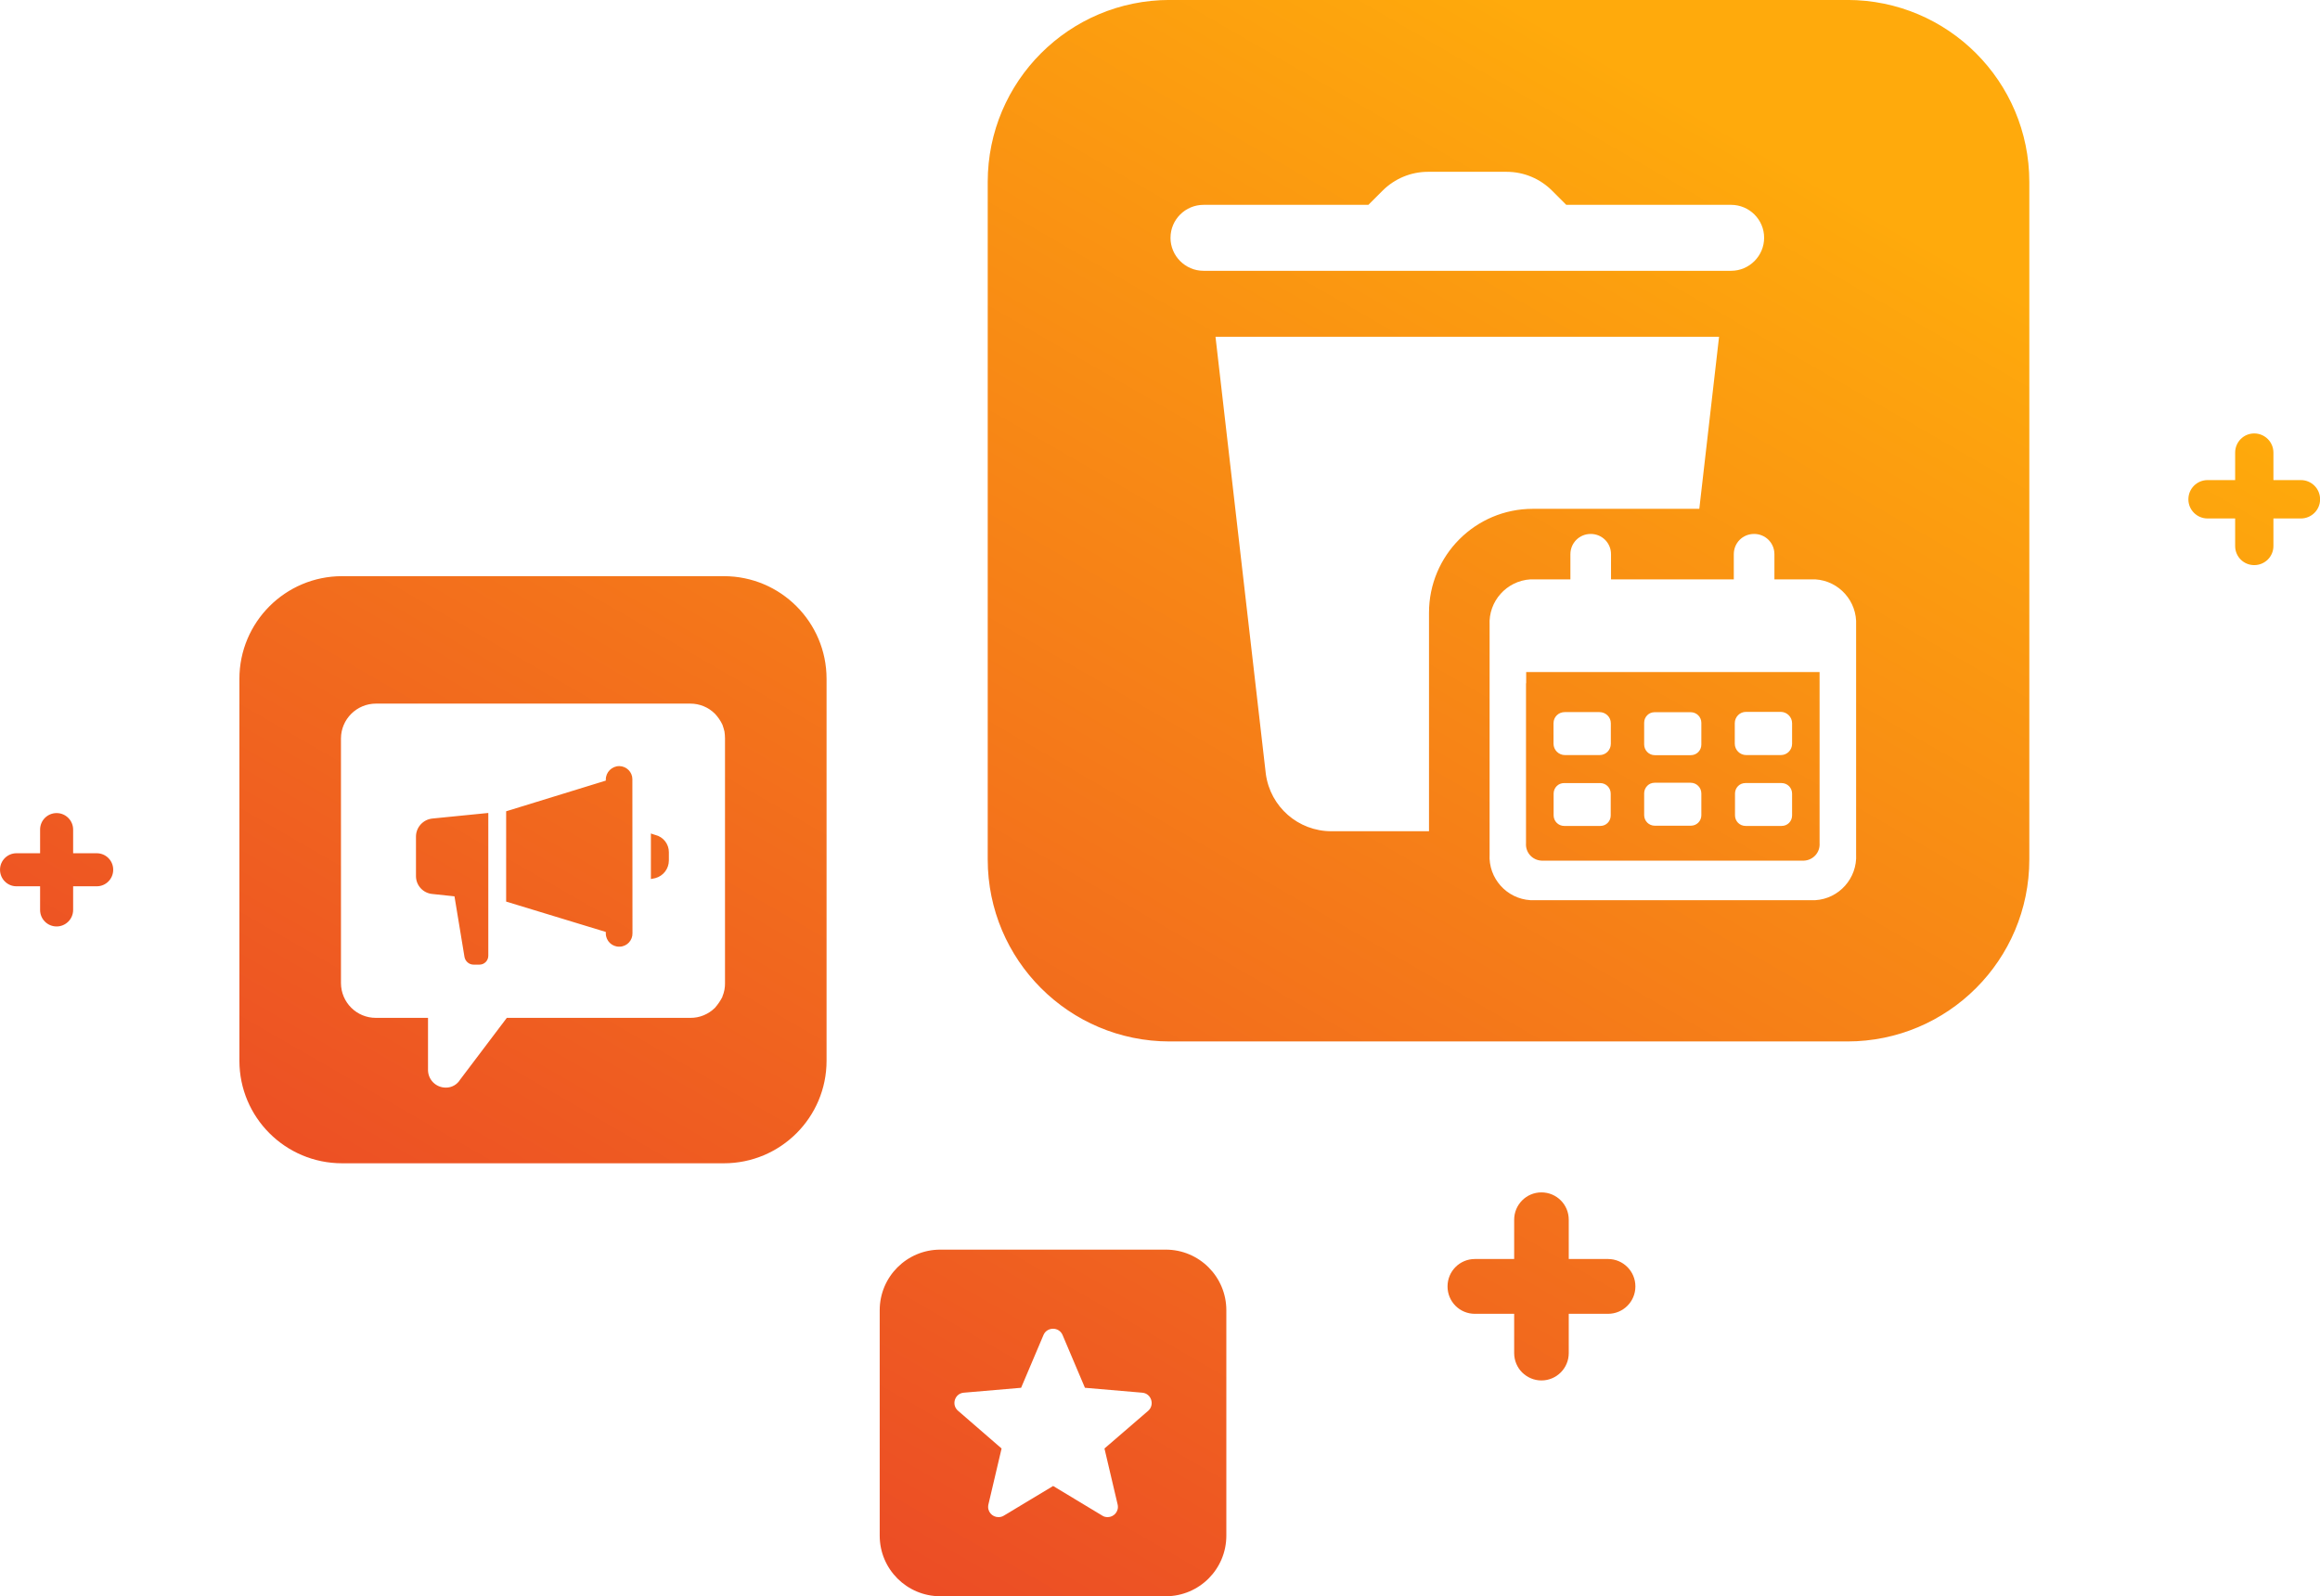 <svg xmlns="http://www.w3.org/2000/svg" xmlns:xlink="http://www.w3.org/1999/xlink" id="Gradient_Illustrations" viewBox="15.36 48.24 209.27 144"><defs><style>.cls-1{fill:none;opacity:.24;}.cls-1,.cls-2{stroke-width:0px;}.cls-2{fill:url(#linear-gradient);}</style><linearGradient id="linear-gradient" x1="72.142" y1="192.915" x2="154.569" y2="50.148" gradientUnits="userSpaceOnUse"><stop offset="0" stop-color="#ea4428"></stop><stop offset=".984" stop-color="#fea80c"></stop><stop offset="1" stop-color="#ffaa0c"></stop></linearGradient></defs><g id="features_ILL"><rect id="Frame" class="cls-1" y="48.24" width="240" height="144"></rect><path id="features_ILL-2" class="cls-2" d="m24.091,125.213h-2.134v-2.134c0-.826-.675-1.49-1.49-1.49-.826,0-1.49.665-1.49,1.49v2.134h-2.134c-.816,0-1.48.665-1.48,1.48v.01c0,.826.664,1.49,1.48,1.49h2.134v2.134c0,.825.664,1.49,1.49,1.49.815,0,1.49-.665,1.49-1.49v-2.134h2.134c.816,0,1.48-.664,1.48-1.49v-.01c0-.816-.664-1.48-1.48-1.48Zm198.815-33.664h-2.477v-2.477c0-.957-.775-1.731-1.732-1.731s-1.721.775-1.721,1.731v2.477h-2.486c-.957,0-1.732.775-1.732,1.732v.01c0,.946.775,1.721,1.732,1.721h2.486v2.487c0,.956.765,1.721,1.721,1.721s1.732-.765,1.732-1.721v-2.487h2.477c.957,0,1.732-.775,1.732-1.721v-.01c0-.957-.775-1.732-1.732-1.732Zm-62.497,70.268h-3.544v-3.543c0-.685-.272-1.299-.715-1.742-.453-.453-1.067-.725-1.751-.725-1.359,0-2.457,1.107-2.457,2.467v3.543h-3.544c-1.369,0-2.466,1.107-2.466,2.467v.01c0,1.369,1.097,2.467,2.466,2.467h3.544v3.544c0,.674.272,1.299.715,1.742.453.443,1.057.725,1.742.725,1.369,0,2.466-1.107,2.466-2.467v-3.544h3.544c1.359,0,2.467-1.097,2.467-2.467v-.01c0-1.359-1.107-2.467-2.467-2.467Zm-39.896-.846h-20.335c-3.02,0-5.466,2.446-5.466,5.467v20.335c0,3.02,2.446,5.467,5.466,5.467h20.335c3.02,0,5.466-2.446,5.466-5.467v-20.335c0-3.02-2.446-5.467-5.466-5.467Zm-1.581,14.537l-3.946,3.403,1.188,5.053c.141.624-.342,1.138-.896,1.138-.161,0-.332-.03-.483-.131l-4.439-2.678-4.45,2.678c-.161.101-.332.131-.493.131-.554,0-1.037-.514-.896-1.138l1.188-5.053-3.926-3.403c-.624-.533-.302-1.56.513-1.631l5.175-.443,2.023-4.772c.161-.373.513-.554.866-.554.332,0,.684.181.846.554l2.023,4.772,5.174.443c.816.07,1.138,1.097.534,1.631Zm-44.466-51.946l-.393-.131v4.107l.393-.081c.725-.191,1.228-.846,1.228-1.601v-.725c.01-.745-.503-1.399-1.228-1.571Zm-2.064-4.983v-.051c0-.634-.523-1.167-1.178-1.178-.674,0-1.228.554-1.218,1.228v.081l-8.99,2.768v8.144l8.99,2.739v.151c.01.664.564,1.198,1.228,1.178h.03c.654-.02,1.168-.574,1.147-1.228l-.01-13.832Zm-18.04,3.503c-.826.081-1.47.775-1.48,1.611v3.584c0,.836.644,1.54,1.49,1.61l1.983.211.906,5.487c.081.382.413.674.816.674h.534c.443,0,.795-.362.795-.805v-12.876l-5.044.503Zm20.104,1.48l-.393-.131v4.107l.393-.081c.725-.191,1.228-.846,1.228-1.601v-.725c.01-.745-.503-1.399-1.228-1.571Zm-2.064-4.983v-.051c0-.634-.523-1.167-1.178-1.178-.674,0-1.228.554-1.218,1.228v.081l-8.99,2.768v8.144l8.99,2.739v.151c.01.664.564,1.198,1.228,1.178h.03c.654-.02,1.168-.574,1.147-1.228l-.01-13.832Zm-18.04,3.503c-.826.081-1.47.775-1.48,1.611v3.584c0,.836.644,1.54,1.49,1.61l1.983.211.906,5.487c.081.382.413.674.816.674h.534c.443,0,.795-.362.795-.805v-12.876l-5.044.503Zm0,0c-.826.081-1.47.775-1.48,1.611v3.584c0,.836.644,1.54,1.49,1.61l1.983.211.906,5.487c.081.382.413.674.816.674h.534c.443,0,.795-.362.795-.805v-12.876l-5.044.503Zm18.04-3.503v-.051c0-.634-.523-1.167-1.178-1.178-.674,0-1.228.554-1.218,1.228v.081l-8.99,2.768v8.144l8.99,2.739v.151c.01.664.564,1.198,1.228,1.178h.03c.654-.02,1.168-.574,1.147-1.228l-.01-13.832Zm2.064,4.983l-.393-.131v4.107l.393-.081c.725-.191,1.228-.846,1.228-1.601v-.725c.01-.745-.503-1.399-1.228-1.571Zm0,0l-.393-.131v4.107l.393-.081c.725-.191,1.228-.846,1.228-1.601v-.725c.01-.745-.503-1.399-1.228-1.571Zm-2.064-4.983v-.051c0-.634-.523-1.167-1.178-1.178-.674,0-1.228.554-1.218,1.228v.081l-8.99,2.768v8.144l8.99,2.739v.151c.01.664.564,1.198,1.228,1.178h.03c.654-.02,1.168-.574,1.147-1.228l-.01-13.832Zm-18.04,3.503c-.826.081-1.47.775-1.48,1.611v3.584c0,.836.644,1.54,1.49,1.61l1.983.211.906,5.487c.081.382.413.674.816.674h.534c.443,0,.795-.362.795-.805v-12.876l-5.044.503Zm0,0c-.826.081-1.47.775-1.48,1.611v3.584c0,.836.644,1.54,1.49,1.61l1.983.211.906,5.487c.081.382.413.674.816.674h.534c.443,0,.795-.362.795-.805v-12.876l-5.044.503Zm18.04-3.503v-.051c0-.634-.523-1.167-1.178-1.178-.674,0-1.228.554-1.218,1.228v.081l-8.99,2.768v8.144l8.99,2.739v.151c.01.664.564,1.198,1.228,1.178h.03c.654-.02,1.168-.574,1.147-1.228l-.01-13.832Zm2.064,4.983l-.393-.131v4.107l.393-.081c.725-.191,1.228-.846,1.228-1.601v-.725c.01-.745-.503-1.399-1.228-1.571Zm0,0l-.393-.131v4.107l.393-.081c.725-.191,1.228-.846,1.228-1.601v-.725c.01-.745-.503-1.399-1.228-1.571Zm-2.064-4.983v-.051c0-.634-.523-1.167-1.178-1.178-.674,0-1.228.554-1.218,1.228v.081l-8.99,2.768v8.144l8.99,2.739v.151c.01.664.564,1.198,1.228,1.178h.03c.654-.02,1.168-.574,1.147-1.228l-.01-13.832Zm-18.04,3.503c-.826.081-1.47.775-1.48,1.611v3.584c0,.836.644,1.54,1.49,1.61l1.983.211.906,5.487c.081.382.413.674.816.674h.534c.443,0,.795-.362.795-.805v-12.876l-5.044.503Zm0,0c-.826.081-1.47.775-1.48,1.611v3.584c0,.836.644,1.54,1.49,1.61l1.983.211.906,5.487c.081.382.413.674.816.674h.534c.443,0,.795-.362.795-.805v-12.876l-5.044.503Zm18.04-3.503v-.051c0-.634-.523-1.167-1.178-1.178-.674,0-1.228.554-1.218,1.228v.081l-8.99,2.768v8.144l8.99,2.739v.151c.01.664.564,1.198,1.228,1.178h.03c.654-.02,1.168-.574,1.147-1.228l-.01-13.832Zm2.064,4.983l-.393-.131v4.107l.393-.081c.725-.191,1.228-.846,1.228-1.601v-.725c.01-.745-.503-1.399-1.228-1.571Zm0,0l-.393-.131v4.107l.393-.081c.725-.191,1.228-.846,1.228-1.601v-.725c.01-.745-.503-1.399-1.228-1.571Zm-2.064-4.983v-.051c0-.634-.523-1.167-1.178-1.178-.674,0-1.228.554-1.218,1.228v.081l-8.99,2.768v8.144l8.99,2.739v.151c.01.664.564,1.198,1.228,1.178h.03c.654-.02,1.168-.574,1.147-1.228l-.01-13.832Zm-18.04,3.503c-.826.081-1.47.775-1.48,1.611v3.584c0,.836.644,1.54,1.49,1.61l1.983.211.906,5.487c.081.382.413.674.816.674h.534c.443,0,.795-.362.795-.805v-12.876l-5.044.503Zm0,0c-.826.081-1.47.775-1.48,1.611v3.584c0,.836.644,1.54,1.49,1.61l1.983.211.906,5.487c.081.382.413.674.816.674h.534c.443,0,.795-.362.795-.805v-12.876l-5.044.503Zm18.04-3.503v-.051c0-.634-.523-1.167-1.178-1.178-.674,0-1.228.554-1.218,1.228v.081l-8.99,2.768v8.144l8.99,2.739v.151c.01.664.564,1.198,1.228,1.178h.03c.654-.02,1.168-.574,1.147-1.228l-.01-13.832Zm2.064,4.983l-.393-.131v4.107l.393-.081c.725-.191,1.228-.846,1.228-1.601v-.725c.01-.745-.503-1.399-1.228-1.571Zm0,0l-.393-.131v4.107l.393-.081c.725-.191,1.228-.846,1.228-1.601v-.725c.01-.745-.503-1.399-1.228-1.571Zm-2.064-4.983v-.051c0-.634-.523-1.167-1.178-1.178-.674,0-1.228.554-1.218,1.228v.081l-8.99,2.768v8.144l8.99,2.739v.151c.01.664.564,1.198,1.228,1.178h.03c.654-.02,1.168-.574,1.147-1.228l-.01-13.832Zm-18.04,3.503c-.826.081-1.47.775-1.48,1.611v3.584c0,.836.644,1.54,1.49,1.61l1.983.211.906,5.487c.081.382.413.674.816.674h.534c.443,0,.795-.362.795-.805v-12.876l-5.044.503Zm0,0c-.826.081-1.47.775-1.48,1.611v3.584c0,.836.644,1.54,1.49,1.61l1.983.211.906,5.487c.081.382.413.674.816.674h.534c.443,0,.795-.362.795-.805v-12.876l-5.044.503Zm18.04-3.503v-.051c0-.634-.523-1.167-1.178-1.178-.674,0-1.228.554-1.218,1.228v.081l-8.99,2.768v8.144l8.99,2.739v.151c.01.664.564,1.198,1.228,1.178h.03c.654-.02,1.168-.574,1.147-1.228l-.01-13.832Zm2.064,4.983l-.393-.131v4.107l.393-.081c.725-.191,1.228-.846,1.228-1.601v-.725c.01-.745-.503-1.399-1.228-1.571Zm0,0l-.393-.131v4.107l.393-.081c.725-.191,1.228-.846,1.228-1.601v-.725c.01-.745-.503-1.399-1.228-1.571Zm-2.064-4.983v-.051c0-.634-.523-1.167-1.178-1.178-.674,0-1.228.554-1.218,1.228v.081l-8.99,2.768v8.144l8.99,2.739v.151c.01.664.564,1.198,1.228,1.178h.03c.654-.02,1.168-.574,1.147-1.228l-.01-13.832Zm-18.04,3.503c-.826.081-1.47.775-1.48,1.611v3.584c0,.836.644,1.54,1.49,1.61l1.983.211.906,5.487c.081.382.413.674.816.674h.534c.443,0,.795-.362.795-.805v-12.876l-5.044.503Zm0,0c-.826.081-1.47.775-1.48,1.611v3.584c0,.836.644,1.54,1.49,1.61l1.983.211.906,5.487c.081.382.413.674.816.674h.534c.443,0,.795-.362.795-.805v-12.876l-5.044.503Zm18.04-3.503v-.051c0-.634-.523-1.167-1.178-1.178-.674,0-1.228.554-1.218,1.228v.081l-8.99,2.768v8.144l8.99,2.739v.151c.01.664.564,1.198,1.228,1.178h.03c.654-.02,1.168-.574,1.147-1.228l-.01-13.832Zm2.064,4.983l-.393-.131v4.107l.393-.081c.725-.191,1.228-.846,1.228-1.601v-.725c.01-.745-.503-1.399-1.228-1.571Zm0,0l-.393-.131v4.107l.393-.081c.725-.191,1.228-.846,1.228-1.601v-.725c.01-.745-.503-1.399-1.228-1.571Zm-2.064-4.983v-.051c0-.634-.523-1.167-1.178-1.178-.674,0-1.228.554-1.218,1.228v.081l-8.99,2.768v8.144l8.99,2.739v.151c.01.664.564,1.198,1.228,1.178h.03c.654-.02,1.168-.574,1.147-1.228l-.01-13.832Zm-18.04,3.503c-.826.081-1.47.775-1.48,1.611v3.584c0,.836.644,1.54,1.49,1.61l1.983.211.906,5.487c.081.382.413.674.816.674h.534c.443,0,.795-.362.795-.805v-12.876l-5.044.503Zm0,0c-.826.081-1.47.775-1.48,1.611v3.584c0,.836.644,1.54,1.49,1.61l1.983.211.906,5.487c.081.382.413.674.816.674h.534c.443,0,.795-.362.795-.805v-12.876l-5.044.503Zm18.04-3.503v-.051c0-.634-.523-1.167-1.178-1.178-.674,0-1.228.554-1.218,1.228v.081l-8.99,2.768v8.144l8.99,2.739v.151c.01.664.564,1.198,1.228,1.178h.03c.654-.02,1.168-.574,1.147-1.228l-.01-13.832Zm2.064,4.983l-.393-.131v4.107l.393-.081c.725-.191,1.228-.846,1.228-1.601v-.725c.01-.745-.503-1.399-1.228-1.571Zm0,0l-.393-.131v4.107l.393-.081c.725-.191,1.228-.846,1.228-1.601v-.725c.01-.745-.503-1.399-1.228-1.571Zm-2.064-4.983v-.051c0-.634-.523-1.167-1.178-1.178-.674,0-1.228.554-1.218,1.228v.081l-8.99,2.768v8.144l8.99,2.739v.151c.01.664.564,1.198,1.228,1.178h.03c.654-.02,1.168-.574,1.147-1.228l-.01-13.832Zm-18.04,3.503c-.826.081-1.47.775-1.48,1.611v3.584c0,.836.644,1.54,1.49,1.61l1.983.211.906,5.487c.081.382.413.674.816.674h.534c.443,0,.795-.362.795-.805v-12.876l-5.044.503Zm0,0c-.826.081-1.47.775-1.48,1.611v3.584c0,.836.644,1.54,1.49,1.61l1.983.211.906,5.487c.081.382.413.674.816.674h.534c.443,0,.795-.362.795-.805v-12.876l-5.044.503Zm18.04-3.503v-.051c0-.634-.523-1.167-1.178-1.178-.674,0-1.228.554-1.218,1.228v.081l-8.99,2.768v8.144l8.99,2.739v.151c.01.664.564,1.198,1.228,1.178h.03c.654-.02,1.168-.574,1.147-1.228l-.01-13.832Zm2.064,4.983l-.393-.131v4.107l.393-.081c.725-.191,1.228-.846,1.228-1.601v-.725c.01-.745-.503-1.399-1.228-1.571Zm0,0l-.393-.131v4.107l.393-.081c.725-.191,1.228-.846,1.228-1.601v-.725c.01-.745-.503-1.399-1.228-1.571Zm-2.064-4.993v-.04c0-.634-.523-1.167-1.178-1.178-.674,0-1.228.554-1.218,1.228v.081l-8.99,2.768v8.144l8.99,2.739v.151c.01.664.564,1.198,1.228,1.178h.03c.654-.02,1.168-.574,1.147-1.228l-.01-13.832v-.01Zm-19.52,5.125v3.584c0,.836.644,1.54,1.49,1.61l1.983.211.906,5.487c.081.382.413.674.816.674h.534c.443,0,.795-.362.795-.805v-12.876l-5.044.503c-.826.081-1.47.775-1.48,1.611Zm27.775-23.477h-34.44c-5.114,0-9.262,4.148-9.262,9.262v34.45c0,5.114,4.148,9.252,9.262,9.252h34.44c5.114,0,9.261-4.138,9.261-9.252v-34.45c0-5.114-4.147-9.262-9.261-9.262Zm.101,36.695c.01.413-.07.836-.232,1.218v.03c-.181.363-.413.695-.675.997-.594.584-1.389.916-2.225.906h-16.55l-4.208,5.567c-.272.453-.765.735-1.299.725-.876,0-1.581-.695-1.601-1.56v-4.732h-4.691c-1.742.01-3.151-1.389-3.161-3.131v-22.067c0-1.742,1.419-3.151,3.161-3.151h28.349c.836,0,1.631.322,2.225.916.272.292.503.624.675.987.07.202.131.403.181.604.03.211.05.413.05.624v22.067Zm-6.292-13.349l-.393-.131v4.107l.393-.081c.725-.191,1.228-.846,1.228-1.601v-.725c.01-.745-.503-1.399-1.228-1.571Zm-2.064-4.993v-.04c0-.634-.523-1.167-1.178-1.178-.674,0-1.228.554-1.218,1.228v.081l-8.99,2.768v8.144l8.99,2.739v.151c.01.664.564,1.198,1.228,1.178h.03c.654-.02,1.168-.574,1.147-1.228l-.01-13.832v-.01Zm-19.52,5.125v3.584c0,.836.644,1.54,1.49,1.61l1.983.211.906,5.487c.081.382.413.674.816.674h.534c.443,0,.795-.362.795-.805v-12.876l-5.044.503c-.826.081-1.47.775-1.48,1.611Zm1.48-1.611c-.826.081-1.47.775-1.48,1.611v3.584c0,.836.644,1.54,1.49,1.61l1.983.211.906,5.487c.081.382.413.674.816.674h.534c.443,0,.795-.362.795-.805v-12.876l-5.044.503Zm18.04-3.503v-.051c0-.634-.523-1.167-1.178-1.178-.674,0-1.228.554-1.218,1.228v.081l-8.99,2.768v8.144l8.99,2.739v.151c.01.664.564,1.198,1.228,1.178h.03c.654-.02,1.168-.574,1.147-1.228l-.01-13.832Zm2.064,4.983l-.393-.131v4.107l.393-.081c.725-.191,1.228-.846,1.228-1.601v-.725c.01-.745-.503-1.399-1.228-1.571Zm0,0l-.393-.131v4.107l.393-.081c.725-.191,1.228-.846,1.228-1.601v-.725c.01-.745-.503-1.399-1.228-1.571Zm-2.064-4.983v-.051c0-.634-.523-1.167-1.178-1.178-.674,0-1.228.554-1.218,1.228v.081l-8.99,2.768v8.144l8.99,2.739v.151c.01.664.564,1.198,1.228,1.178h.03c.654-.02,1.168-.574,1.147-1.228l-.01-13.832Zm-18.04,3.503c-.826.081-1.47.775-1.48,1.611v3.584c0,.836.644,1.54,1.49,1.61l1.983.211.906,5.487c.081.382.413.674.816.674h.534c.443,0,.795-.362.795-.805v-12.876l-5.044.503Zm0,0c-.826.081-1.47.775-1.48,1.611v3.584c0,.836.644,1.54,1.49,1.61l1.983.211.906,5.487c.081.382.413.674.816.674h.534c.443,0,.795-.362.795-.805v-12.876l-5.044.503Zm18.04-3.503v-.051c0-.634-.523-1.167-1.178-1.178-.674,0-1.228.554-1.218,1.228v.081l-8.99,2.768v8.144l8.99,2.739v.151c.01.664.564,1.198,1.228,1.178h.03c.654-.02,1.168-.574,1.147-1.228l-.01-13.832Zm2.064,4.983l-.393-.131v4.107l.393-.081c.725-.191,1.228-.846,1.228-1.601v-.725c.01-.745-.503-1.399-1.228-1.571Zm0,0l-.393-.131v4.107l.393-.081c.725-.191,1.228-.846,1.228-1.601v-.725c.01-.745-.503-1.399-1.228-1.571Zm-2.064-4.983v-.051c0-.634-.523-1.167-1.178-1.178-.674,0-1.228.554-1.218,1.228v.081l-8.99,2.768v8.144l8.99,2.739v.151c.01.664.564,1.198,1.228,1.178h.03c.654-.02,1.168-.574,1.147-1.228l-.01-13.832Zm-18.04,3.503c-.826.081-1.47.775-1.48,1.611v3.584c0,.836.644,1.54,1.49,1.61l1.983.211.906,5.487c.081.382.413.674.816.674h.534c.443,0,.795-.362.795-.805v-12.876l-5.044.503Zm0,0c-.826.081-1.47.775-1.48,1.611v3.584c0,.836.644,1.54,1.49,1.61l1.983.211.906,5.487c.081.382.413.674.816.674h.534c.443,0,.795-.362.795-.805v-12.876l-5.044.503Zm18.04-3.503v-.051c0-.634-.523-1.167-1.178-1.178-.674,0-1.228.554-1.218,1.228v.081l-8.99,2.768v8.144l8.99,2.739v.151c.01.664.564,1.198,1.228,1.178h.03c.654-.02,1.168-.574,1.147-1.228l-.01-13.832Zm2.064,4.983l-.393-.131v4.107l.393-.081c.725-.191,1.228-.846,1.228-1.601v-.725c.01-.745-.503-1.399-1.228-1.571Zm0,0l-.393-.131v4.107l.393-.081c.725-.191,1.228-.846,1.228-1.601v-.725c.01-.745-.503-1.399-1.228-1.571Zm-2.064-4.983v-.051c0-.634-.523-1.167-1.178-1.178-.674,0-1.228.554-1.218,1.228v.081l-8.99,2.768v8.144l8.99,2.739v.151c.01.664.564,1.198,1.228,1.178h.03c.654-.02,1.168-.574,1.147-1.228l-.01-13.832Zm-18.04,3.503c-.826.081-1.47.775-1.48,1.611v3.584c0,.836.644,1.54,1.49,1.61l1.983.211.906,5.487c.081.382.413.674.816.674h.534c.443,0,.795-.362.795-.805v-12.876l-5.044.503Zm0,0c-.826.081-1.47.775-1.48,1.611v3.584c0,.836.644,1.54,1.49,1.61l1.983.211.906,5.487c.081.382.413.674.816.674h.534c.443,0,.795-.362.795-.805v-12.876l-5.044.503Zm18.04-3.503v-.051c0-.634-.523-1.167-1.178-1.178-.674,0-1.228.554-1.218,1.228v.081l-8.99,2.768v8.144l8.99,2.739v.151c.01.664.564,1.198,1.228,1.178h.03c.654-.02,1.168-.574,1.147-1.228l-.01-13.832Zm2.064,4.983l-.393-.131v4.107l.393-.081c.725-.191,1.228-.846,1.228-1.601v-.725c.01-.745-.503-1.399-1.228-1.571Zm0,0l-.393-.131v4.107l.393-.081c.725-.191,1.228-.846,1.228-1.601v-.725c.01-.745-.503-1.399-1.228-1.571Zm-2.064-4.983v-.051c0-.634-.523-1.167-1.178-1.178-.674,0-1.228.554-1.218,1.228v.081l-8.99,2.768v8.144l8.99,2.739v.151c.01.664.564,1.198,1.228,1.178h.03c.654-.02,1.168-.574,1.147-1.228l-.01-13.832Zm-18.04,3.503c-.826.081-1.47.775-1.48,1.611v3.584c0,.836.644,1.54,1.49,1.61l1.983.211.906,5.487c.081.382.413.674.816.674h.534c.443,0,.795-.362.795-.805v-12.876l-5.044.503Zm0,0c-.826.081-1.47.775-1.48,1.611v3.584c0,.836.644,1.54,1.49,1.61l1.983.211.906,5.487c.081.382.413.674.816.674h.534c.443,0,.795-.362.795-.805v-12.876l-5.044.503Zm18.04-3.503v-.051c0-.634-.523-1.167-1.178-1.178-.674,0-1.228.554-1.218,1.228v.081l-8.99,2.768v8.144l8.99,2.739v.151c.01.664.564,1.198,1.228,1.178h.03c.654-.02,1.168-.574,1.147-1.228l-.01-13.832Zm2.064,4.983l-.393-.131v4.107l.393-.081c.725-.191,1.228-.846,1.228-1.601v-.725c.01-.745-.503-1.399-1.228-1.571Zm0,0l-.393-.131v4.107l.393-.081c.725-.191,1.228-.846,1.228-1.601v-.725c.01-.745-.503-1.399-1.228-1.571Zm-2.064-4.983v-.051c0-.634-.523-1.167-1.178-1.178-.674,0-1.228.554-1.218,1.228v.081l-8.99,2.768v8.144l8.99,2.739v.151c.01.664.564,1.198,1.228,1.178h.03c.654-.02,1.168-.574,1.147-1.228l-.01-13.832Zm-18.04,3.503c-.826.081-1.47.775-1.48,1.611v3.584c0,.836.644,1.54,1.49,1.61l1.983.211.906,5.487c.081.382.413.674.816.674h.534c.443,0,.795-.362.795-.805v-12.876l-5.044.503Zm0,0c-.826.081-1.47.775-1.48,1.611v3.584c0,.836.644,1.54,1.49,1.61l1.983.211.906,5.487c.081.382.413.674.816.674h.534c.443,0,.795-.362.795-.805v-12.876l-5.044.503Zm18.04-3.503v-.051c0-.634-.523-1.167-1.178-1.178-.674,0-1.228.554-1.218,1.228v.081l-8.99,2.768v8.144l8.99,2.739v.151c.01.664.564,1.198,1.228,1.178h.03c.654-.02,1.168-.574,1.147-1.228l-.01-13.832Zm2.064,4.983l-.393-.131v4.107l.393-.081c.725-.191,1.228-.846,1.228-1.601v-.725c.01-.745-.503-1.399-1.228-1.571Zm0,0l-.393-.131v4.107l.393-.081c.725-.191,1.228-.846,1.228-1.601v-.725c.01-.745-.503-1.399-1.228-1.571Zm-2.064-4.983v-.051c0-.634-.523-1.167-1.178-1.178-.674,0-1.228.554-1.218,1.228v.081l-8.99,2.768v8.144l8.99,2.739v.151c.01.664.564,1.198,1.228,1.178h.03c.654-.02,1.168-.574,1.147-1.228l-.01-13.832Zm-18.04,3.503c-.826.081-1.47.775-1.48,1.611v3.584c0,.836.644,1.54,1.49,1.61l1.983.211.906,5.487c.081.382.413.674.816.674h.534c.443,0,.795-.362.795-.805v-12.876l-5.044.503Zm0,0c-.826.081-1.47.775-1.48,1.611v3.584c0,.836.644,1.54,1.49,1.61l1.983.211.906,5.487c.081.382.413.674.816.674h.534c.443,0,.795-.362.795-.805v-12.876l-5.044.503Zm18.04-3.503v-.051c0-.634-.523-1.167-1.178-1.178-.674,0-1.228.554-1.218,1.228v.081l-8.99,2.768v8.144l8.99,2.739v.151c.01.664.564,1.198,1.228,1.178h.03c.654-.02,1.168-.574,1.147-1.228l-.01-13.832Zm2.064,4.983l-.393-.131v4.107l.393-.081c.725-.191,1.228-.846,1.228-1.601v-.725c.01-.745-.503-1.399-1.228-1.571Zm0,0l-.393-.131v4.107l.393-.081c.725-.191,1.228-.846,1.228-1.601v-.725c.01-.745-.503-1.399-1.228-1.571Zm-2.064-4.983v-.051c0-.634-.523-1.167-1.178-1.178-.674,0-1.228.554-1.218,1.228v.081l-8.99,2.768v8.144l8.99,2.739v.151c.01.664.564,1.198,1.228,1.178h.03c.654-.02,1.168-.574,1.147-1.228l-.01-13.832Zm-18.04,3.503c-.826.081-1.47.775-1.48,1.611v3.584c0,.836.644,1.54,1.49,1.61l1.983.211.906,5.487c.081.382.413.674.816.674h.534c.443,0,.795-.362.795-.805v-12.876l-5.044.503Zm0,0c-.826.081-1.47.775-1.48,1.611v3.584c0,.836.644,1.54,1.49,1.61l1.983.211.906,5.487c.081.382.413.674.816.674h.534c.443,0,.795-.362.795-.805v-12.876l-5.044.503Zm18.04-3.503v-.051c0-.634-.523-1.167-1.178-1.178-.674,0-1.228.554-1.218,1.228v.081l-8.99,2.768v8.144l8.99,2.739v.151c.01.664.564,1.198,1.228,1.178h.03c.654-.02,1.168-.574,1.147-1.228l-.01-13.832Zm2.064,4.983l-.393-.131v4.107l.393-.081c.725-.191,1.228-.846,1.228-1.601v-.725c.01-.745-.503-1.399-1.228-1.571Zm0,0l-.393-.131v4.107l.393-.081c.725-.191,1.228-.846,1.228-1.601v-.725c.01-.745-.503-1.399-1.228-1.571Zm-2.064-4.983v-.051c0-.634-.523-1.167-1.178-1.178-.674,0-1.228.554-1.218,1.228v.081l-8.99,2.768v8.144l8.99,2.739v.151c.01.664.564,1.198,1.228,1.178h.03c.654-.02,1.168-.574,1.147-1.228l-.01-13.832Zm-18.04,3.503c-.826.081-1.47.775-1.48,1.611v3.584c0,.836.644,1.54,1.49,1.61l1.983.211.906,5.487c.081.382.413.674.816.674h.534c.443,0,.795-.362.795-.805v-12.876l-5.044.503Zm98.648-12.201v14.426c-.06.825.564,1.53,1.399,1.571h23.678c.826-.04,1.45-.745,1.389-1.571v-14.426h-26.466Zm7.641,11.919c0,.534-.423.957-.957.957h-3.252c-.523,0-.956-.423-.956-.957v-1.963c0-.533.433-.957.956-.957h3.252c.534,0,.957.423.957.957v1.963Zm.01-6.463c0,.564-.463,1.027-1.027,1.027h-3.131c-.564,0-1.027-.463-1.027-1.027v-1.852c0-.564.463-1.007,1.027-1.007h3.131c.564,0,1.027.443,1.027,1.007v1.852Zm8.165,6.443c0,.533-.433.956-.966.956h-3.252c-.523,0-.956-.423-.956-.956v-1.963c0-.534.433-.966.956-.966h3.252c.534,0,.966.433.966.966v1.963Zm0-6.373c0,.533-.433.966-.966.966h-3.252c-.523,0-.956-.433-.956-.966v-1.963c0-.533.433-.957.956-.957h3.252c.534,0,.966.423.966.957v1.963Zm8.185,6.392c0,.534-.423.957-.957.957h-3.252c-.533,0-.956-.423-.956-.957v-1.963c0-.533.423-.957.956-.957h3.252c.534,0,.957.423.957.957v1.963Zm0-6.463c0,.564-.463,1.027-1.027,1.027h-3.131c-.564,0-1.027-.463-1.027-1.027v-1.852c0-.564.463-1.027,1.027-1.027h3.131c.564,0,1.027.463,1.027,1.027v1.852Zm-24-5.456v14.426c-.06.825.564,1.53,1.399,1.571h23.678c.826-.04,1.45-.745,1.389-1.571v-14.426h-26.466Zm7.641,11.919c0,.534-.423.957-.957.957h-3.252c-.523,0-.956-.423-.956-.957v-1.963c0-.533.433-.957.956-.957h3.252c.534,0,.957.423.957.957v1.963Zm.01-6.463c0,.564-.463,1.027-1.027,1.027h-3.131c-.564,0-1.027-.463-1.027-1.027v-1.852c0-.564.463-1.007,1.027-1.007h3.131c.564,0,1.027.443,1.027,1.007v1.852Zm8.165,6.443c0,.533-.433.956-.966.956h-3.252c-.523,0-.956-.423-.956-.956v-1.963c0-.534.433-.966.956-.966h3.252c.534,0,.966.433.966.966v1.963Zm0-6.373c0,.533-.433.966-.966.966h-3.252c-.523,0-.956-.433-.956-.966v-1.963c0-.533.433-.957.956-.957h3.252c.534,0,.966.423.966.957v1.963Zm8.185,6.392c0,.534-.423.957-.957.957h-3.252c-.533,0-.956-.423-.956-.957v-1.963c0-.533.423-.957.956-.957h3.252c.534,0,.957.423.957.957v1.963Zm0-6.463c0,.564-.463,1.027-1.027,1.027h-3.131c-.564,0-1.027-.463-1.027-1.027v-1.852c0-.564.463-1.027,1.027-1.027h3.131c.564,0,1.027.463,1.027,1.027v1.852Zm-24-5.456v14.426c-.06.825.564,1.53,1.399,1.571h23.678c.826-.04,1.45-.745,1.389-1.571v-14.426h-26.466Zm7.641,11.919c0,.534-.423.957-.957.957h-3.252c-.523,0-.956-.423-.956-.957v-1.963c0-.533.433-.957.956-.957h3.252c.534,0,.957.423.957.957v1.963Zm.01-6.463c0,.564-.463,1.027-1.027,1.027h-3.131c-.564,0-1.027-.463-1.027-1.027v-1.852c0-.564.463-1.007,1.027-1.007h3.131c.564,0,1.027.443,1.027,1.007v1.852Zm8.165,6.443c0,.533-.433.956-.966.956h-3.252c-.523,0-.956-.423-.956-.956v-1.963c0-.534.433-.966.956-.966h3.252c.534,0,.966.433.966.966v1.963Zm0-6.373c0,.533-.433.966-.966.966h-3.252c-.523,0-.956-.433-.956-.966v-1.963c0-.533.433-.957.956-.957h3.252c.534,0,.966.423.966.957v1.963Zm8.185,6.392c0,.534-.423.957-.957.957h-3.252c-.533,0-.956-.423-.956-.957v-1.963c0-.533.423-.957.956-.957h3.252c.534,0,.957.423.957.957v1.963Zm0-6.463c0,.564-.463,1.027-1.027,1.027h-3.131c-.564,0-1.027-.463-1.027-1.027v-1.852c0-.564.463-1.027,1.027-1.027h3.131c.564,0,1.027.463,1.027,1.027v1.852Zm-24-5.456v14.426c-.06.825.564,1.53,1.399,1.571h23.678c.826-.04,1.45-.745,1.389-1.571v-14.426h-26.466Zm7.641,11.919c0,.534-.423.957-.957.957h-3.252c-.523,0-.956-.423-.956-.957v-1.963c0-.533.433-.957.956-.957h3.252c.534,0,.957.423.957.957v1.963Zm.01-6.463c0,.564-.463,1.027-1.027,1.027h-3.131c-.564,0-1.027-.463-1.027-1.027v-1.852c0-.564.463-1.007,1.027-1.007h3.131c.564,0,1.027.443,1.027,1.007v1.852Zm8.165,6.443c0,.533-.433.956-.966.956h-3.252c-.523,0-.956-.423-.956-.956v-1.963c0-.534.433-.966.956-.966h3.252c.534,0,.966.433.966.966v1.963Zm0-6.373c0,.533-.433.966-.966.966h-3.252c-.523,0-.956-.433-.956-.966v-1.963c0-.533.433-.957.956-.957h3.252c.534,0,.966.423.966.957v1.963Zm8.185,6.392c0,.534-.423.957-.957.957h-3.252c-.533,0-.956-.423-.956-.957v-1.963c0-.533.423-.957.956-.957h3.252c.534,0,.957.423.957.957v1.963Zm0-6.463c0,.564-.463,1.027-1.027,1.027h-3.131c-.564,0-1.027-.463-1.027-1.027v-1.852c0-.564.463-1.027,1.027-1.027h3.131c.564,0,1.027.463,1.027,1.027v1.852Zm-24-5.456v14.426c-.06.825.564,1.53,1.399,1.571h23.678c.826-.04,1.45-.745,1.389-1.571v-14.426h-26.466Zm7.641,11.919c0,.534-.423.957-.957.957h-3.252c-.523,0-.956-.423-.956-.957v-1.963c0-.533.433-.957.956-.957h3.252c.534,0,.957.423.957.957v1.963Zm.01-6.463c0,.564-.463,1.027-1.027,1.027h-3.131c-.564,0-1.027-.463-1.027-1.027v-1.852c0-.564.463-1.007,1.027-1.007h3.131c.564,0,1.027.443,1.027,1.007v1.852Zm8.165,6.443c0,.533-.433.956-.966.956h-3.252c-.523,0-.956-.423-.956-.956v-1.963c0-.534.433-.966.956-.966h3.252c.534,0,.966.433.966.966v1.963Zm0-6.373c0,.533-.433.966-.966.966h-3.252c-.523,0-.956-.433-.956-.966v-1.963c0-.533.433-.957.956-.957h3.252c.534,0,.966.423.966.957v1.963Zm8.185,6.392c0,.534-.423.957-.957.957h-3.252c-.533,0-.956-.423-.956-.957v-1.963c0-.533.423-.957.956-.957h3.252c.534,0,.957.423.957.957v1.963Zm0-6.463c0,.564-.463,1.027-1.027,1.027h-3.131c-.564,0-1.027-.463-1.027-1.027v-1.852c0-.564.463-1.027,1.027-1.027h3.131c.564,0,1.027.463,1.027,1.027v1.852Zm-24-5.456v14.426c-.06.825.564,1.53,1.399,1.571h23.678c.826-.04,1.45-.745,1.389-1.571v-14.426h-26.466Zm7.641,11.919c0,.534-.423.957-.957.957h-3.252c-.523,0-.956-.423-.956-.957v-1.963c0-.533.433-.957.956-.957h3.252c.534,0,.957.423.957.957v1.963Zm.01-6.463c0,.564-.463,1.027-1.027,1.027h-3.131c-.564,0-1.027-.463-1.027-1.027v-1.852c0-.564.463-1.007,1.027-1.007h3.131c.564,0,1.027.443,1.027,1.007v1.852Zm8.165,6.443c0,.533-.433.956-.966.956h-3.252c-.523,0-.956-.423-.956-.956v-1.963c0-.534.433-.966.956-.966h3.252c.534,0,.966.433.966.966v1.963Zm0-6.373c0,.533-.433.966-.966.966h-3.252c-.523,0-.956-.433-.956-.966v-1.963c0-.533.433-.957.956-.957h3.252c.534,0,.966.423.966.957v1.963Zm8.185,6.392c0,.534-.423.957-.957.957h-3.252c-.533,0-.956-.423-.956-.957v-1.963c0-.533.423-.957.956-.957h3.252c.534,0,.957.423.957.957v1.963Zm0-6.463c0,.564-.463,1.027-1.027,1.027h-3.131c-.564,0-1.027-.463-1.027-1.027v-1.852c0-.564.463-1.027,1.027-1.027h3.131c.564,0,1.027.463,1.027,1.027v1.852Zm4.973-67.097h-61.117c-9.07,0-16.419,7.349-16.419,16.419v61.117c0,9.07,7.349,16.419,16.419,16.419h61.117c9.07,0,16.419-7.349,16.419-16.419v-61.117c0-9.07-7.349-16.419-16.419-16.419Zm-61.047,21.453c0-1.641,1.339-2.97,2.98-2.97h14.869l1.278-1.278c1.087-1.087,2.557-1.702,4.097-1.702h7.097c1.54,0,3.01.614,4.097,1.702l1.278,1.278h14.869c1.641,0,2.98,1.329,2.98,2.97s-1.339,2.98-2.98,2.98h-47.587c-1.641,0-2.98-1.339-2.98-2.98Zm23.316,33.826v19.712h-8.809c-2.99,0-5.507-2.205-5.91-5.165l-4.54-39.443h45.423l-1.782,15.523h-15.02c-5.174,0-9.362,4.198-9.362,9.373Zm38.527,21.795c.111,2.155-1.53,4.007-3.685,4.137h-25.691c-2.154-.131-3.805-1.983-3.684-4.137v-20.668c-.121-2.154,1.53-4.006,3.684-4.137h3.604v-2.265c0-1.027.816-1.832,1.832-1.832s1.832.805,1.832,1.832v2.265h11.074v-2.265c0-1.027.805-1.832,1.832-1.832,1.017,0,1.832.805,1.832,1.832v2.265h3.684c2.155.131,3.795,1.983,3.685,4.137v20.668Zm-29.768-1.007c-.06.825.564,1.53,1.399,1.571h23.678c.826-.04,1.45-.745,1.389-1.571v-14.426h-26.466v14.426Zm7.641-2.507c0,.534-.423.957-.957.957h-3.252c-.523,0-.956-.423-.956-.957v-1.963c0-.533.433-.957.956-.957h3.252c.534,0,.957.423.957.957v1.963Zm16.359,0c0,.534-.423.957-.957.957h-3.252c-.533,0-.956-.423-.956-.957v-1.963c0-.533.423-.957.956-.957h3.252c.534,0,.957.423.957.957v1.963Zm-5.185-8.315c0-.564.463-1.027,1.027-1.027h3.131c.564,0,1.027.463,1.027,1.027v1.852c0,.564-.463,1.027-1.027,1.027h-3.131c-.564,0-1.027-.463-1.027-1.027v-1.852Zm-8.174-.04c0-.533.433-.957.956-.957h3.252c.534,0,.966.423.966.957v1.963c0,.533-.433.966-.966.966h-3.252c-.523,0-.956-.433-.956-.966v-1.963Zm0,6.373c0-.534.433-.966.956-.966h3.252c.534,0,.966.433.966.966v1.963c0,.533-.433.956-.966.956h-3.252c-.523,0-.956-.423-.956-.956v-1.963Zm-8.175-6.332c0-.564.463-1.007,1.027-1.007h3.131c.564,0,1.027.443,1.027,1.007v1.852c0,.564-.463,1.027-1.027,1.027h-3.131c-.564,0-1.027-.463-1.027-1.027v-1.852Zm-2.466-3.604v14.426c-.06.825.564,1.53,1.399,1.571h23.678c.826-.04,1.45-.745,1.389-1.571v-14.426h-26.466Zm7.641,11.919c0,.534-.423.957-.957.957h-3.252c-.523,0-.956-.423-.956-.957v-1.963c0-.533.433-.957.956-.957h3.252c.534,0,.957.423.957.957v1.963Zm.01-6.463c0,.564-.463,1.027-1.027,1.027h-3.131c-.564,0-1.027-.463-1.027-1.027v-1.852c0-.564.463-1.007,1.027-1.007h3.131c.564,0,1.027.443,1.027,1.007v1.852Zm8.165,6.443c0,.533-.433.956-.966.956h-3.252c-.523,0-.956-.423-.956-.956v-1.963c0-.534.433-.966.956-.966h3.252c.534,0,.966.433.966.966v1.963Zm0-6.373c0,.533-.433.966-.966.966h-3.252c-.523,0-.956-.433-.956-.966v-1.963c0-.533.433-.957.956-.957h3.252c.534,0,.966.423.966.957v1.963Zm8.185,6.392c0,.534-.423.957-.957.957h-3.252c-.533,0-.956-.423-.956-.957v-1.963c0-.533.423-.957.956-.957h3.252c.534,0,.957.423.957.957v1.963Zm0-6.463c0,.564-.463,1.027-1.027,1.027h-3.131c-.564,0-1.027-.463-1.027-1.027v-1.852c0-.564.463-1.027,1.027-1.027h3.131c.564,0,1.027.463,1.027,1.027v1.852Zm-24-5.456v14.426c-.06.825.564,1.53,1.399,1.571h23.678c.826-.04,1.45-.745,1.389-1.571v-14.426h-26.466Zm7.641,11.919c0,.534-.423.957-.957.957h-3.252c-.523,0-.956-.423-.956-.957v-1.963c0-.533.433-.957.956-.957h3.252c.534,0,.957.423.957.957v1.963Zm.01-6.463c0,.564-.463,1.027-1.027,1.027h-3.131c-.564,0-1.027-.463-1.027-1.027v-1.852c0-.564.463-1.007,1.027-1.007h3.131c.564,0,1.027.443,1.027,1.007v1.852Zm8.165,6.443c0,.533-.433.956-.966.956h-3.252c-.523,0-.956-.423-.956-.956v-1.963c0-.534.433-.966.956-.966h3.252c.534,0,.966.433.966.966v1.963Zm0-6.373c0,.533-.433.966-.966.966h-3.252c-.523,0-.956-.433-.956-.966v-1.963c0-.533.433-.957.956-.957h3.252c.534,0,.966.423.966.957v1.963Zm8.185,6.392c0,.534-.423.957-.957.957h-3.252c-.533,0-.956-.423-.956-.957v-1.963c0-.533.423-.957.956-.957h3.252c.534,0,.957.423.957.957v1.963Zm0-6.463c0,.564-.463,1.027-1.027,1.027h-3.131c-.564,0-1.027-.463-1.027-1.027v-1.852c0-.564.463-1.027,1.027-1.027h3.131c.564,0,1.027.463,1.027,1.027v1.852Zm-24-5.456v14.426c-.06.825.564,1.53,1.399,1.571h23.678c.826-.04,1.45-.745,1.389-1.571v-14.426h-26.466Zm7.641,11.919c0,.534-.423.957-.957.957h-3.252c-.523,0-.956-.423-.956-.957v-1.963c0-.533.433-.957.956-.957h3.252c.534,0,.957.423.957.957v1.963Zm.01-6.463c0,.564-.463,1.027-1.027,1.027h-3.131c-.564,0-1.027-.463-1.027-1.027v-1.852c0-.564.463-1.007,1.027-1.007h3.131c.564,0,1.027.443,1.027,1.007v1.852Zm8.165,6.443c0,.533-.433.956-.966.956h-3.252c-.523,0-.956-.423-.956-.956v-1.963c0-.534.433-.966.956-.966h3.252c.534,0,.966.433.966.966v1.963Zm0-6.373c0,.533-.433.966-.966.966h-3.252c-.523,0-.956-.433-.956-.966v-1.963c0-.533.433-.957.956-.957h3.252c.534,0,.966.423.966.957v1.963Zm8.185,6.392c0,.534-.423.957-.957.957h-3.252c-.533,0-.956-.423-.956-.957v-1.963c0-.533.423-.957.956-.957h3.252c.534,0,.957.423.957.957v1.963Zm0-6.463c0,.564-.463,1.027-1.027,1.027h-3.131c-.564,0-1.027-.463-1.027-1.027v-1.852c0-.564.463-1.027,1.027-1.027h3.131c.564,0,1.027.463,1.027,1.027v1.852Zm-24-5.456v14.426c-.06.825.564,1.53,1.399,1.571h23.678c.826-.04,1.45-.745,1.389-1.571v-14.426h-26.466Zm7.641,11.919c0,.534-.423.957-.957.957h-3.252c-.523,0-.956-.423-.956-.957v-1.963c0-.533.433-.957.956-.957h3.252c.534,0,.957.423.957.957v1.963Zm.01-6.463c0,.564-.463,1.027-1.027,1.027h-3.131c-.564,0-1.027-.463-1.027-1.027v-1.852c0-.564.463-1.007,1.027-1.007h3.131c.564,0,1.027.443,1.027,1.007v1.852Zm8.165,6.443c0,.533-.433.956-.966.956h-3.252c-.523,0-.956-.423-.956-.956v-1.963c0-.534.433-.966.956-.966h3.252c.534,0,.966.433.966.966v1.963Zm0-6.373c0,.533-.433.966-.966.966h-3.252c-.523,0-.956-.433-.956-.966v-1.963c0-.533.433-.957.956-.957h3.252c.534,0,.966.423.966.957v1.963Zm8.185,6.392c0,.534-.423.957-.957.957h-3.252c-.533,0-.956-.423-.956-.957v-1.963c0-.533.423-.957.956-.957h3.252c.534,0,.957.423.957.957v1.963Zm0-6.463c0,.564-.463,1.027-1.027,1.027h-3.131c-.564,0-1.027-.463-1.027-1.027v-1.852c0-.564.463-1.027,1.027-1.027h3.131c.564,0,1.027.463,1.027,1.027v1.852Zm-24-5.456v14.426c-.06.825.564,1.53,1.399,1.571h23.678c.826-.04,1.45-.745,1.389-1.571v-14.426h-26.466Zm7.641,11.919c0,.534-.423.957-.957.957h-3.252c-.523,0-.956-.423-.956-.957v-1.963c0-.533.433-.957.956-.957h3.252c.534,0,.957.423.957.957v1.963Zm.01-6.463c0,.564-.463,1.027-1.027,1.027h-3.131c-.564,0-1.027-.463-1.027-1.027v-1.852c0-.564.463-1.007,1.027-1.007h3.131c.564,0,1.027.443,1.027,1.007v1.852Zm8.165,6.443c0,.533-.433.956-.966.956h-3.252c-.523,0-.956-.423-.956-.956v-1.963c0-.534.433-.966.956-.966h3.252c.534,0,.966.433.966.966v1.963Zm0-6.373c0,.533-.433.966-.966.966h-3.252c-.523,0-.956-.433-.956-.966v-1.963c0-.533.433-.957.956-.957h3.252c.534,0,.966.423.966.957v1.963Zm8.185,6.392c0,.534-.423.957-.957.957h-3.252c-.533,0-.956-.423-.956-.957v-1.963c0-.533.423-.957.956-.957h3.252c.534,0,.957.423.957.957v1.963Zm0-6.463c0,.564-.463,1.027-1.027,1.027h-3.131c-.564,0-1.027-.463-1.027-1.027v-1.852c0-.564.463-1.027,1.027-1.027h3.131c.564,0,1.027.463,1.027,1.027v1.852Zm-24-6.463v15.433c-.06.825.564,1.53,1.399,1.571h23.678c.826-.04,1.45-.745,1.389-1.571v-15.433h-26.466Zm7.641,12.926c0,.534-.423.957-.957.957h-3.252c-.523,0-.956-.423-.956-.957v-1.963c0-.533.433-.957.956-.957h3.252c.534,0,.957.423.957.957v1.963Zm.01-6.463c0,.564-.463,1.027-1.027,1.027h-3.131c-.564,0-1.027-.463-1.027-1.027v-1.852c0-.564.463-1.007,1.027-1.007h3.131c.564,0,1.027.443,1.027,1.007v1.852Zm8.165,6.443c0,.533-.433.956-.966.956h-3.252c-.523,0-.956-.423-.956-.956v-1.963c0-.534.433-.966.956-.966h3.252c.534,0,.966.433.966.966v1.963Zm0-6.373c0,.533-.433.966-.966.966h-3.252c-.523,0-.956-.433-.956-.966v-1.963c0-.533.433-.957.956-.957h3.252c.534,0,.966.423.966.957v1.963Zm8.185,6.392c0,.534-.423.957-.957.957h-3.252c-.533,0-.956-.423-.956-.957v-1.963c0-.533.423-.957.956-.957h3.252c.534,0,.957.423.957.957v1.963Zm0-6.463c0,.564-.463,1.027-1.027,1.027h-3.131c-.564,0-1.027-.463-1.027-1.027v-1.852c0-.564.463-1.027,1.027-1.027h3.131c.564,0,1.027.463,1.027,1.027v1.852Z"></path></g></svg>